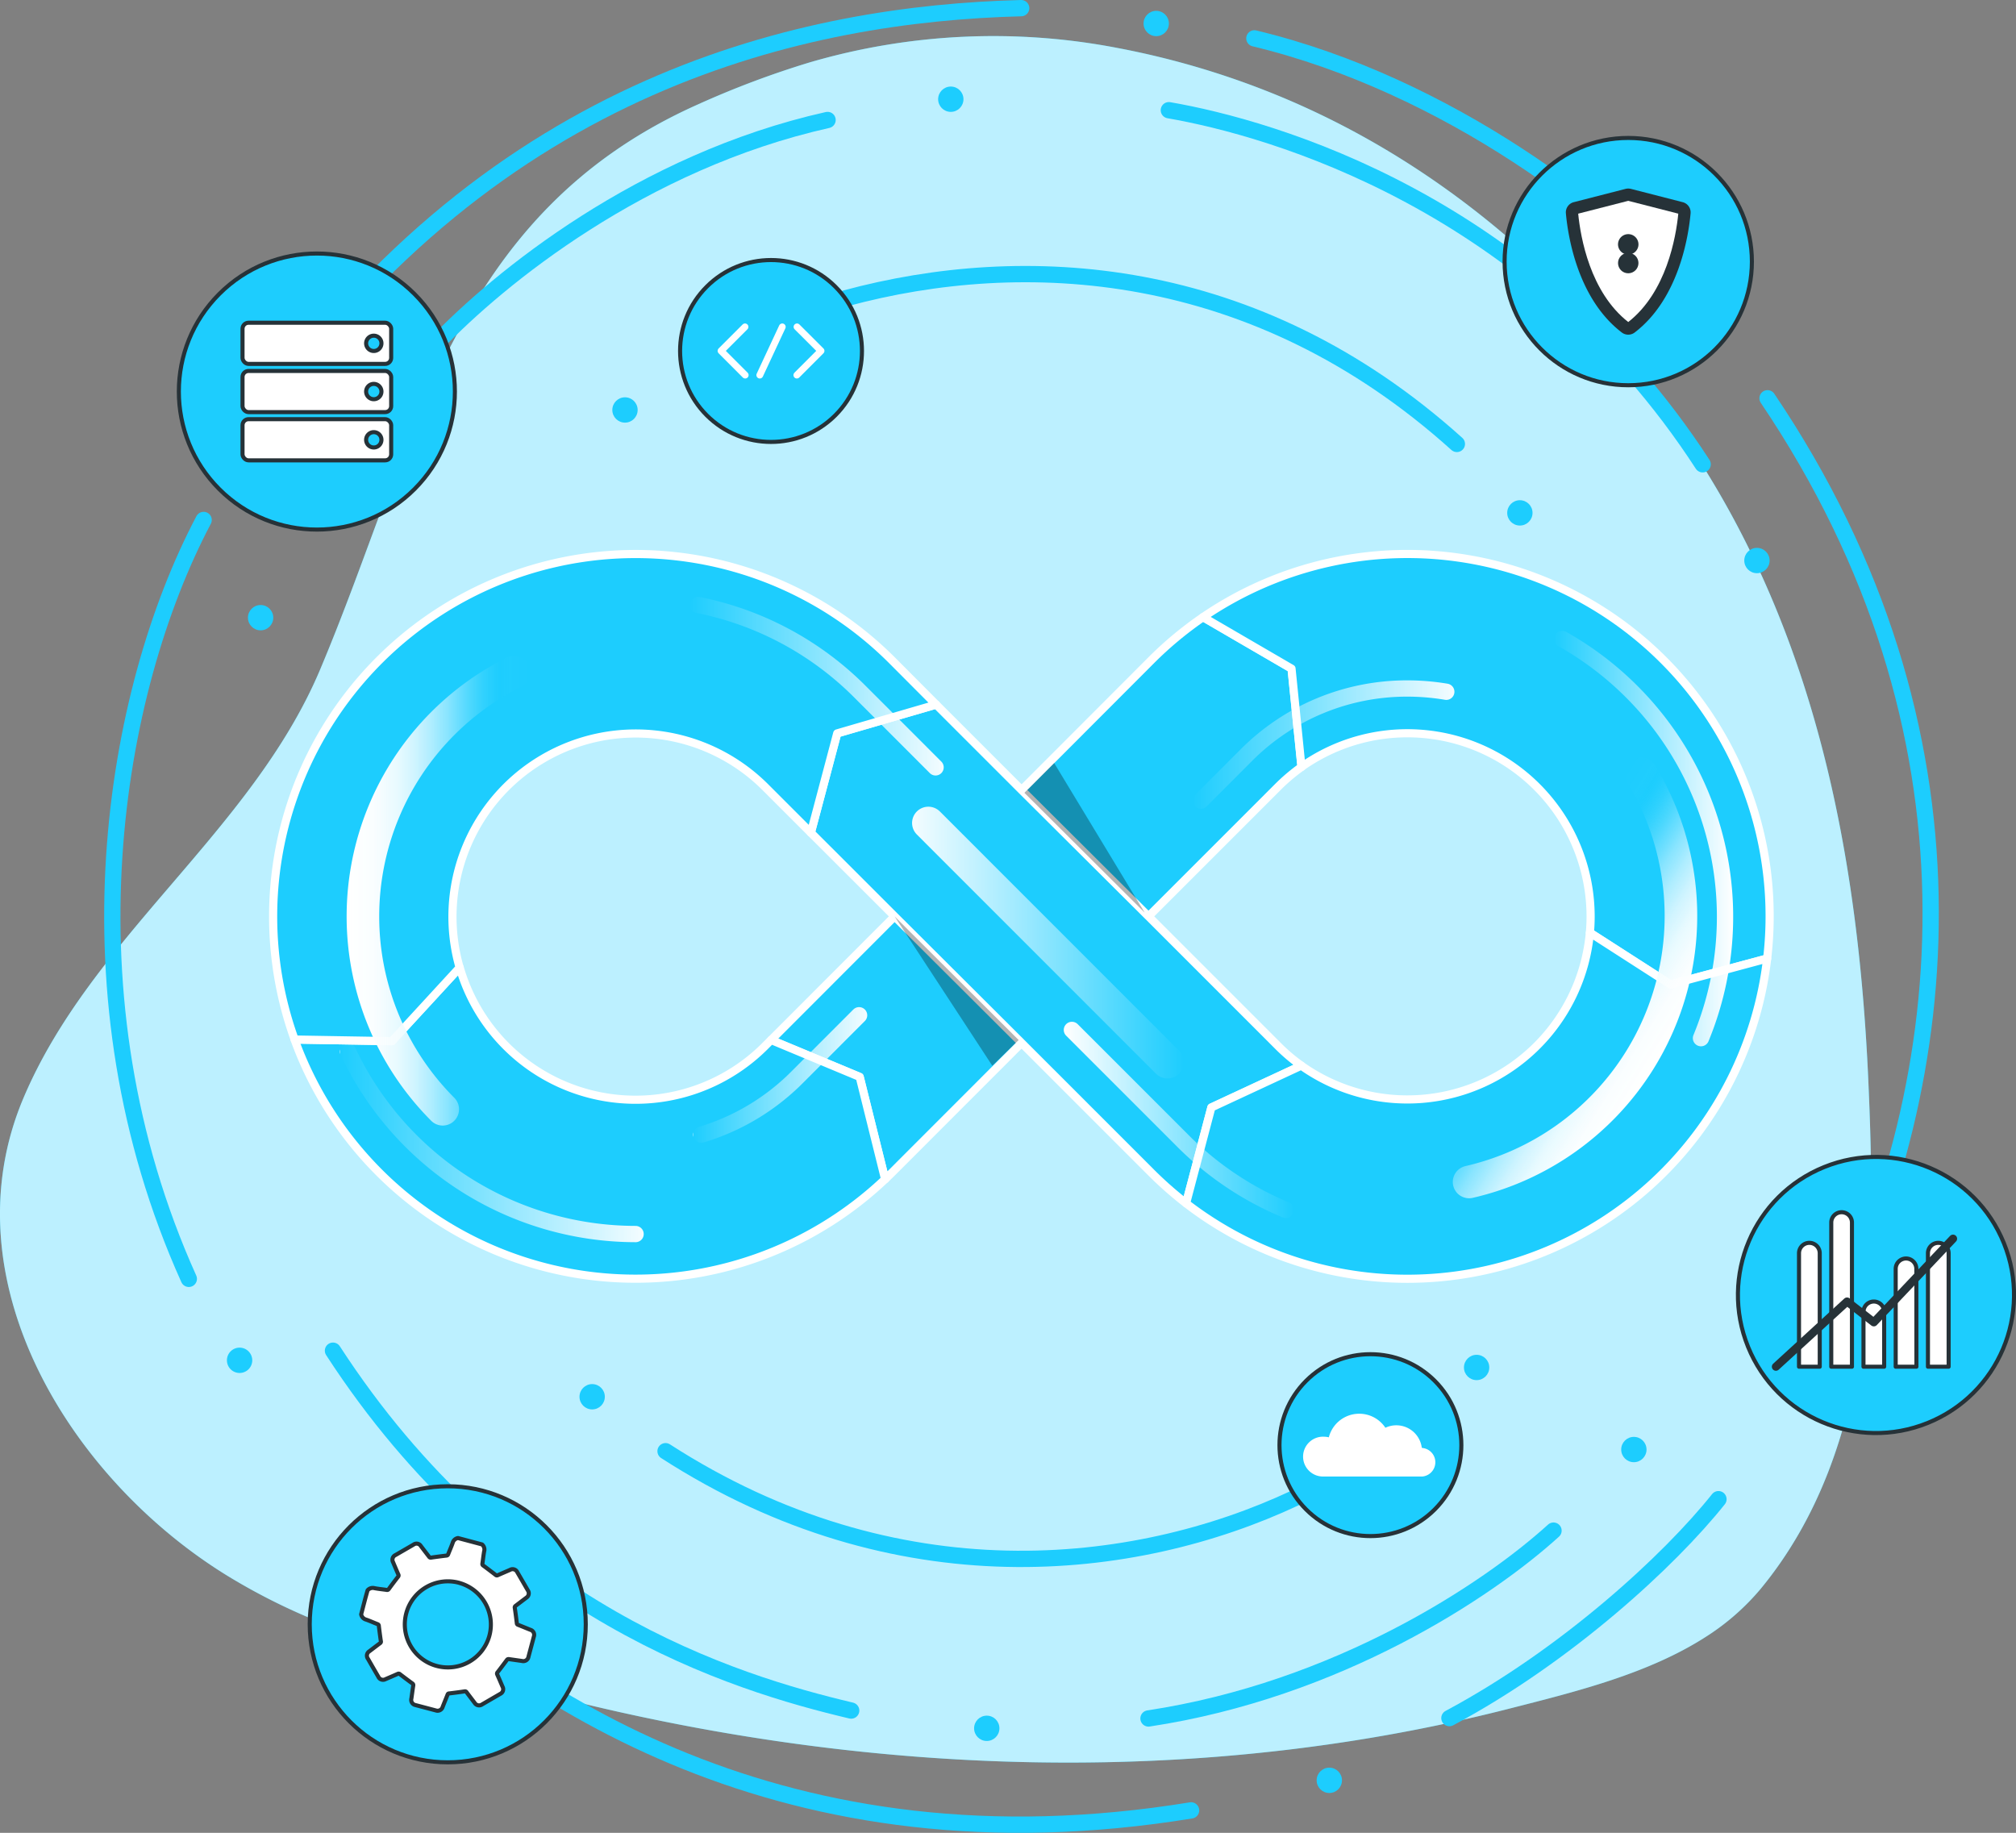 <svg xmlns="http://www.w3.org/2000/svg" xmlns:xlink="http://www.w3.org/1999/xlink" viewBox="0 0 495.01 450.02"><rect x="0" y="0" width="495.01" height="450.02" fill="#808080" stroke="none"/><defs><style>.cls-1,.cls-3{isolation:isolate;}.cls-2,.cls-5,.cls-7{fill:#1dcdfe;}.cls-18,.cls-3,.cls-6{fill:#fff;}.cls-3{opacity:0.7;}.cls-10,.cls-11,.cls-12,.cls-13,.cls-14,.cls-15,.cls-16,.cls-17,.cls-19,.cls-21,.cls-4,.cls-9{fill:none;}.cls-4{stroke:#1dcdfe;}.cls-10,.cls-11,.cls-12,.cls-13,.cls-14,.cls-15,.cls-16,.cls-17,.cls-18,.cls-19,.cls-21,.cls-4,.cls-5,.cls-7,.cls-9{stroke-linecap:round;}.cls-18,.cls-19,.cls-21,.cls-4,.cls-5,.cls-7{stroke-linejoin:round;}.cls-10,.cls-11,.cls-12,.cls-13,.cls-14,.cls-4,.cls-9{stroke-width:4px;}.cls-18,.cls-19,.cls-5{stroke:#263238;}.cls-21,.cls-7{stroke:#fff;}.cls-19,.cls-7{stroke-width:2px;}.cls-8{opacity:0.3;mix-blend-mode:soft-light;}.cls-10,.cls-11,.cls-12,.cls-13,.cls-14,.cls-15,.cls-16,.cls-17,.cls-9{stroke-miterlimit:10;}.cls-9{stroke:url(#linear-gradient);}.cls-10{stroke:url(#linear-gradient-2);}.cls-11{stroke:url(#linear-gradient-3);}.cls-12{stroke:url(#linear-gradient-4);}.cls-13{stroke:url(#linear-gradient-5);}.cls-14{stroke:url(#linear-gradient-6);}.cls-15,.cls-16,.cls-17{stroke-width:8px;}.cls-15{stroke:url(#linear-gradient-7);}.cls-16{stroke:url(#linear-gradient-8);}.cls-17{stroke:url(#linear-gradient-9);}.cls-20{fill:#263238;}.cls-21{stroke-width:1.67px;}</style><linearGradient id="linear-gradient" x1="170.21" y1="263.95" x2="212.94" y2="263.95" gradientUnits="userSpaceOnUse"><stop offset="0" stop-color="#fff"/><stop offset="0" stop-color="#fff" stop-opacity="0"/><stop offset="1" stop-color="#fff" stop-opacity="0.95"/></linearGradient><linearGradient id="linear-gradient-2" x1="83.48" y1="280.6" x2="158.06" y2="280.6" xlink:href="#linear-gradient"/><linearGradient id="linear-gradient-3" x1="169.39" y1="168.48" x2="231.72" y2="168.48" xlink:href="#linear-gradient"/><linearGradient id="linear-gradient-4" x1="261.2" y1="274.98" x2="317.74" y2="274.98" gradientUnits="userSpaceOnUse"><stop offset="0" stop-color="#fff"/><stop offset="1" stop-color="#fff" stop-opacity="0"/></linearGradient><linearGradient id="linear-gradient-5" x1="381.6" y1="205.88" x2="425.56" y2="205.88" gradientUnits="userSpaceOnUse"><stop offset="0" stop-color="#fff" stop-opacity="0"/><stop offset="1" stop-color="#fff"/></linearGradient><linearGradient id="linear-gradient-6" x1="292.86" y1="182.82" x2="357.14" y2="182.82" xlink:href="#linear-gradient"/><linearGradient id="linear-gradient-7" x1="85.1" y1="218.71" x2="130.18" y2="218.71" gradientUnits="userSpaceOnUse"><stop offset="0" stop-color="#fff"/><stop offset="0.15" stop-color="#fcfeff" stop-opacity="0.99"/><stop offset="0.27" stop-color="#f4fdff" stop-opacity="0.95"/><stop offset="0.37" stop-color="#e6f9ff" stop-opacity="0.89"/><stop offset="0.46" stop-color="#d2f5ff" stop-opacity="0.81"/><stop offset="0.55" stop-color="#b8efff" stop-opacity="0.7"/><stop offset="0.63" stop-color="#98e8ff" stop-opacity="0.56"/><stop offset="0.71" stop-color="#72e0fe" stop-opacity="0.4"/><stop offset="0.79" stop-color="#47d6fe" stop-opacity="0.22"/><stop offset="0.85" stop-color="#1dcdfe" stop-opacity="0.05"/><stop offset="0.86" stop-color="#58dafe" stop-opacity="0.03"/><stop offset="0.9" stop-color="#dbf7ff" stop-opacity="0.01"/><stop offset="1" stop-color="#fff" stop-opacity="0"/></linearGradient><linearGradient id="linear-gradient-8" x1="21.89" y1="-933.2" x2="88.61" y2="-933.2" gradientTransform="translate(312.56 -701.77) rotate(180)" xlink:href="#linear-gradient"/><linearGradient id="linear-gradient-9" x1="-171.55" y1="90.1" x2="-126.46" y2="90.1" gradientTransform="matrix(-0.85, -0.53, -0.53, 0.85, 311.83, 89.82)" xlink:href="#linear-gradient-7"/></defs><g class="cls-1"><g id="Layer_2" data-name="Layer 2"><g id="TEXTS"><g id="Background_Simple" data-name="Background Simple"><path class="cls-2" d="M418.81,401.92a58.47,58.47,0,0,0,13.5-11.8c28.6-34.7,28.3-83.6,26.4-125.7-2.3-49.7-11.1-99.5-36.6-143.4-24.6-42.2-61.5-78.1-107.7-97.3a202.74,202.74,0,0,0-39.8-11.9,160.7,160.7,0,0,0-75.8,3.5,226.2,226.2,0,0,0-27.4,10.3c-60.8,27.1-69.3,83.1-92.9,139-16.8,39.6-56.1,65.5-72.8,105.1-18.7,44.4,11.3,93,49.5,116.8A151.83,151.83,0,0,0,83,400c90.9,33.5,193.5,43.7,288.1,19.4C387.11,415.32,404.81,410.92,418.81,401.92Z"/><path class="cls-3" d="M418.81,401.92a58.47,58.47,0,0,0,13.5-11.8c28.6-34.7,28.3-83.6,26.4-125.7-2.3-49.7-11.1-99.5-36.6-143.4-24.6-42.2-61.5-78.1-107.7-97.3a202.74,202.74,0,0,0-39.8-11.9,160.7,160.7,0,0,0-75.8,3.5,226.2,226.2,0,0,0-27.4,10.3c-60.8,27.1-69.3,83.1-92.9,139-16.8,39.6-56.1,65.5-72.8,105.1-18.7,44.4,11.3,93,49.5,116.8A151.83,151.83,0,0,0,83,400c90.9,33.5,193.5,43.7,288.1,19.4C387.11,415.32,404.81,410.92,418.81,401.92Z"/></g><circle class="cls-2" cx="153.46" cy="100.66" r="3.11"/><circle class="cls-2" cx="145.4" cy="342.95" r="3.11"/><circle class="cls-2" cx="373.19" cy="125.93" r="3.11"/><circle class="cls-2" cx="362.57" cy="335.76" r="3.11"/><path class="cls-4" d="M357.72,109C308,64.23,251.24,61.47,207.65,73.24"/><path class="cls-4" d="M163.42,356.32c56.65,36.56,115.08,30,154.51,11.51"/><path class="cls-4" d="M90.59,380.63c37.79,36.9,102.46,80.1,201.87,63.88"/><path class="cls-4" d="M449,327.58c31.56-62.48,40.15-148.11-15-229.79"/><path class="cls-4" d="M250.74,2C197.94,3.37,121.88,19.6,64.19,102.18"/><path class="cls-4" d="M50,127.67C27.75,169.84,14.9,244.22,46.36,314"/><path class="cls-4" d="M414.56,73.67C397,52.92,355.49,20.81,308,9.42"/><path class="cls-4" d="M355.89,421.85c28.71-15.34,54.05-38.67,66.06-53.75"/><circle class="cls-2" cx="283.9" cy="5.77" r="3.11"/><path class="cls-2" d="M61.94,334a3.11,3.11,0,1,1-3.11-3.11A3.12,3.12,0,0,1,61.94,334Z"/><circle class="cls-2" cx="326.4" cy="437.13" r="3.11"/><circle class="cls-2" cx="63.99" cy="151.66" r="3.11"/><circle class="cls-2" cx="233.46" cy="24.36" r="3.11"/><circle class="cls-2" cx="401.18" cy="355.91" r="3.11"/><circle class="cls-2" cx="242.29" cy="424.36" r="3.11"/><path class="cls-4" d="M81.76,331.64C123.54,396,180.13,413.17,209,420"/><path class="cls-4" d="M282,421.94c46.31-7,83.12-31.28,99.45-46.12"/><circle class="cls-2" cx="431.4" cy="137.63" r="3.11"/><path class="cls-4" d="M418.07,114C376.29,49.62,312.13,31.4,287,27.06"/><path class="cls-4" d="M203.2,29.46c-45.71,10.24-80.72,38.89-96,54.84"/><circle class="cls-5" cx="336.5" cy="354.83" r="22.33" transform="translate(-152.35 341.87) rotate(-45)"/><path class="cls-6" d="M349.29,355.5h-.18a6.3,6.3,0,0,0-8.94-4.94,7.71,7.71,0,0,0-13.89,2.35,5.42,5.42,0,0,0-1.21-.15,4.89,4.89,0,1,0,0,9.77h24.22a3.52,3.52,0,0,0,0-7Z"/><path class="cls-7" d="M250.83,256.07,219,287.92c-.55.55-1.1,1.08-1.65,1.61l-6.26-25.11-21.75-9.07L219.66,225"/><path class="cls-7" d="M217.33,289.53a89.05,89.05,0,0,1-145-34.29l23.89.4,16.66-18.08a44.94,44.94,0,0,0,75,19.25l1.46-1.46,21.75,9.07Z"/><path class="cls-7" d="M282,225l31.8-31.8a46,46,0,0,1,5.78-4.89l-2.44-24.14L295.4,151.53a89.63,89.63,0,0,0-12.72,10.57L250.83,194"/><path class="cls-7" d="M433.91,235.35l-23.74,6.37L390.38,229c.12-1.32.18-2.64.18-4a45,45,0,0,0-71-36.69l-2.44-24.14L295.4,151.53a88.94,88.94,0,0,1,138.51,83.82Z"/><path class="cls-7" d="M319.52,261.65l-22.08,10.27-6.21,23.53a90.49,90.49,0,0,1-8.55-7.53l-31.85-31.85L219.66,225,199.1,204.45l6.47-24.39L229.86,173l21,21L282,225l31.8,31.8A44.28,44.28,0,0,0,319.52,261.65Z"/><polygon class="cls-8" points="219.66 225.01 243.65 261.67 250.12 255.36 219.66 225.01"/><polygon class="cls-8" points="281.06 224.07 258.84 187.35 251.53 194.66 281.06 224.07"/><path class="cls-7" d="M433.91,235.35a88.94,88.94,0,0,1-142.68,60.1l6.21-23.53,22.08-10.27A45,45,0,0,0,390.38,229l19.79,12.73Z"/><path class="cls-7" d="M229.86,173l-24.29,7.07-6.47,24.39-11.24-11.24a45,45,0,0,0-75,44.35L96.24,255.64l-23.89-.4A89,89,0,0,1,219,162.1Z"/><path class="cls-9" d="M210.94,249.28l-15.3,15.31a55.81,55.81,0,0,1-23.43,14"/><path class="cls-10" d="M156.06,303a78.16,78.16,0,0,1-70.58-44.76"/><path class="cls-11" d="M171.39,148.54a77.46,77.46,0,0,1,39.81,21.34l18.52,18.53"/><path class="cls-12" d="M315.74,297.08a77.73,77.73,0,0,1-25.28-16.94L263.2,252.88"/><path class="cls-13" d="M383.6,156.9a78.27,78.27,0,0,1,17.12,13,78.12,78.12,0,0,1,16.94,85"/><path class="cls-14" d="M294.86,196.59,306,185.44a55.59,55.59,0,0,1,39.57-16.39,57.16,57.16,0,0,1,9.55.8"/><path class="cls-15" d="M108.71,272.36a67,67,0,0,1,0-94.7h0a66.86,66.86,0,0,1,17.47-12.6"/><line class="cls-16" x1="227.95" y1="202.07" x2="286.67" y2="260.8"/><path class="cls-17" d="M360.72,290.21A67,67,0,0,0,411.06,210h0a67,67,0,0,0-8.1-20"/><circle class="cls-5" cx="109.94" cy="398.82" r="33.89"/><path class="cls-18" d="M112.46,377.64l5.9,1.57a1.64,1.64,0,0,1,.52,1.7c-.18,1-.28,2-.43,3a.44.44,0,0,0,.23.5c1,.74,2,1.5,3,2.27a.45.45,0,0,0,.55.08c1-.44,2-.87,3-1.3A1.25,1.25,0,0,1,127,386c.88,1.5,1.74,3,2.61,4.5a1.26,1.26,0,0,1-.36,1.78c-.88.66-1.75,1.33-2.64,2a.47.47,0,0,0-.21.51c.19,1.25.35,2.5.5,3.75a.42.42,0,0,0,.3.41c1,.39,2,.81,3,1.21a1.29,1.29,0,0,1,.88,1.69l-1.31,4.91a1.29,1.29,0,0,1-1.62,1.06l-3.23-.46c-.24,0-.33.05-.46.22-.75,1-1.5,2-2.27,3a.48.48,0,0,0-.09.58c.45,1,.87,2,1.3,3a1.26,1.26,0,0,1-.58,1.75l-4.46,2.59a1.27,1.27,0,0,1-1.81-.38c-.66-.87-1.33-1.75-2-2.64a.43.43,0,0,0-.48-.19c-1.25.19-2.5.35-3.75.5-.21,0-.34.07-.42.29-.39,1-.81,2-1.2,3a1.3,1.3,0,0,1-1.69.89l-5-1.32a1.29,1.29,0,0,1-1-1.6c.16-1.06.29-2.13.46-3.19a.48.48,0,0,0-.24-.53c-1-.73-2-1.48-3-2.24a.47.47,0,0,0-.57-.1c-1,.45-2,.87-3,1.3a1.26,1.26,0,0,1-1.77-.6q-1.29-2.21-2.56-4.43a1.26,1.26,0,0,1,.36-1.81c.87-.66,1.75-1.33,2.64-2a.44.44,0,0,0,.18-.52c-.18-1.23-.34-2.47-.49-3.71a.44.44,0,0,0-.32-.44c-.94-.36-1.85-.78-2.8-1.11a1.66,1.66,0,0,1-1.22-1.3c.53-2,1-3.93,1.58-5.9a1.66,1.66,0,0,1,1.7-.52c1,.19,2,.28,3,.43a.46.46,0,0,0,.5-.22c.73-1,1.49-2,2.26-3a.46.46,0,0,0,.08-.58c-.44-1-.86-2-1.28-3a1.25,1.25,0,0,1,.57-1.75c1.48-.86,3-1.73,4.46-2.58a1.24,1.24,0,0,1,1.8.37c.66.86,1.32,1.73,2,2.61a.48.48,0,0,0,.54.21c1.24-.18,2.47-.34,3.71-.49a.45.45,0,0,0,.44-.32c.36-.94.78-1.85,1.11-2.8A1.63,1.63,0,0,1,112.46,377.64Zm.29,11a10.57,10.57,0,1,0,7.41,13A10.6,10.6,0,0,0,112.75,388.65Z"/><circle class="cls-5" cx="460.62" cy="317.98" r="33.89" transform="translate(-85.61 195.88) rotate(-22.02)"/><path class="cls-18" d="M446.82,335.57h-5.09V307.71a2.55,2.55,0,0,1,2.54-2.55h0a2.55,2.55,0,0,1,2.55,2.55Z"/><path class="cls-18" d="M478.47,335.57h-5.08V307.71a2.54,2.54,0,0,1,2.54-2.55h0a2.55,2.55,0,0,1,2.54,2.55Z"/><path class="cls-18" d="M454.73,335.57h-5.08V300.18a2.54,2.54,0,0,1,2.54-2.54h0a2.54,2.54,0,0,1,2.54,2.54Z"/><path class="cls-18" d="M462.64,335.57h-5.08V322.11a2.54,2.54,0,0,1,2.54-2.54h0a2.54,2.54,0,0,1,2.54,2.54Z"/><path class="cls-18" d="M470.56,335.57h-5.09v-24A2.55,2.55,0,0,1,468,309h0a2.54,2.54,0,0,1,2.54,2.54Z"/><polyline class="cls-19" points="436.06 335.57 453.53 319.57 460.1 324.67 479.55 304.14"/><circle class="cls-5" cx="77.8" cy="96.14" r="33.89" transform="translate(-45.19 83.17) rotate(-45)"/><rect class="cls-18" x="59.55" y="79.24" width="36.5" height="10.11" rx="1.48"/><rect class="cls-18" x="59.55" y="91.08" width="36.5" height="10.11" rx="1.48"/><rect class="cls-18" x="59.55" y="102.92" width="36.5" height="10.11" rx="1.48"/><path class="cls-5" d="M93.66,84.3a1.88,1.88,0,1,1-1.88-1.88A1.88,1.88,0,0,1,93.66,84.3Z"/><path class="cls-5" d="M93.66,96.14a1.88,1.88,0,1,1-1.88-1.88A1.88,1.88,0,0,1,93.66,96.14Z"/><path class="cls-5" d="M93.66,108a1.88,1.88,0,1,1-1.88-1.89A1.88,1.88,0,0,1,93.66,108Z"/><circle class="cls-5" cx="399.8" cy="64.23" r="30.36"/><path class="cls-20" d="M415.11,52.38c-.52,5.69-2.92,21-13.73,29.26a2.61,2.61,0,0,1-3.16,0C387.41,73.39,385,58.07,384.49,52.38a2.58,2.58,0,0,1,1.93-2.74l12.74-3.27a2.77,2.77,0,0,1,1.28,0l12.73,3.27A2.59,2.59,0,0,1,415.11,52.38Z"/><path class="cls-6" d="M399.8,79.07c-9.37-7.34-11.71-20.77-12.29-26.61l12.29-3.15,12.29,3.15C411.51,58.3,409.17,71.73,399.8,79.07Z"/><path class="cls-20" d="M402.31,60a2.51,2.51,0,1,1-2.51-2.51A2.51,2.51,0,0,1,402.31,60Z"/><circle class="cls-20" cx="399.8" cy="64.59" r="2.51"/><circle class="cls-5" cx="189.32" cy="86.18" r="22.33" transform="translate(-5.49 159.11) rotate(-45)"/><polyline class="cls-21" points="182.93 80.26 177.04 86.15 182.98 92.1"/><polyline class="cls-21" points="195.7 80.26 201.6 86.15 195.66 92.1"/><line class="cls-21" x1="192.08" y1="80.26" x2="186.56" y2="92.1"/></g></g></g></svg>